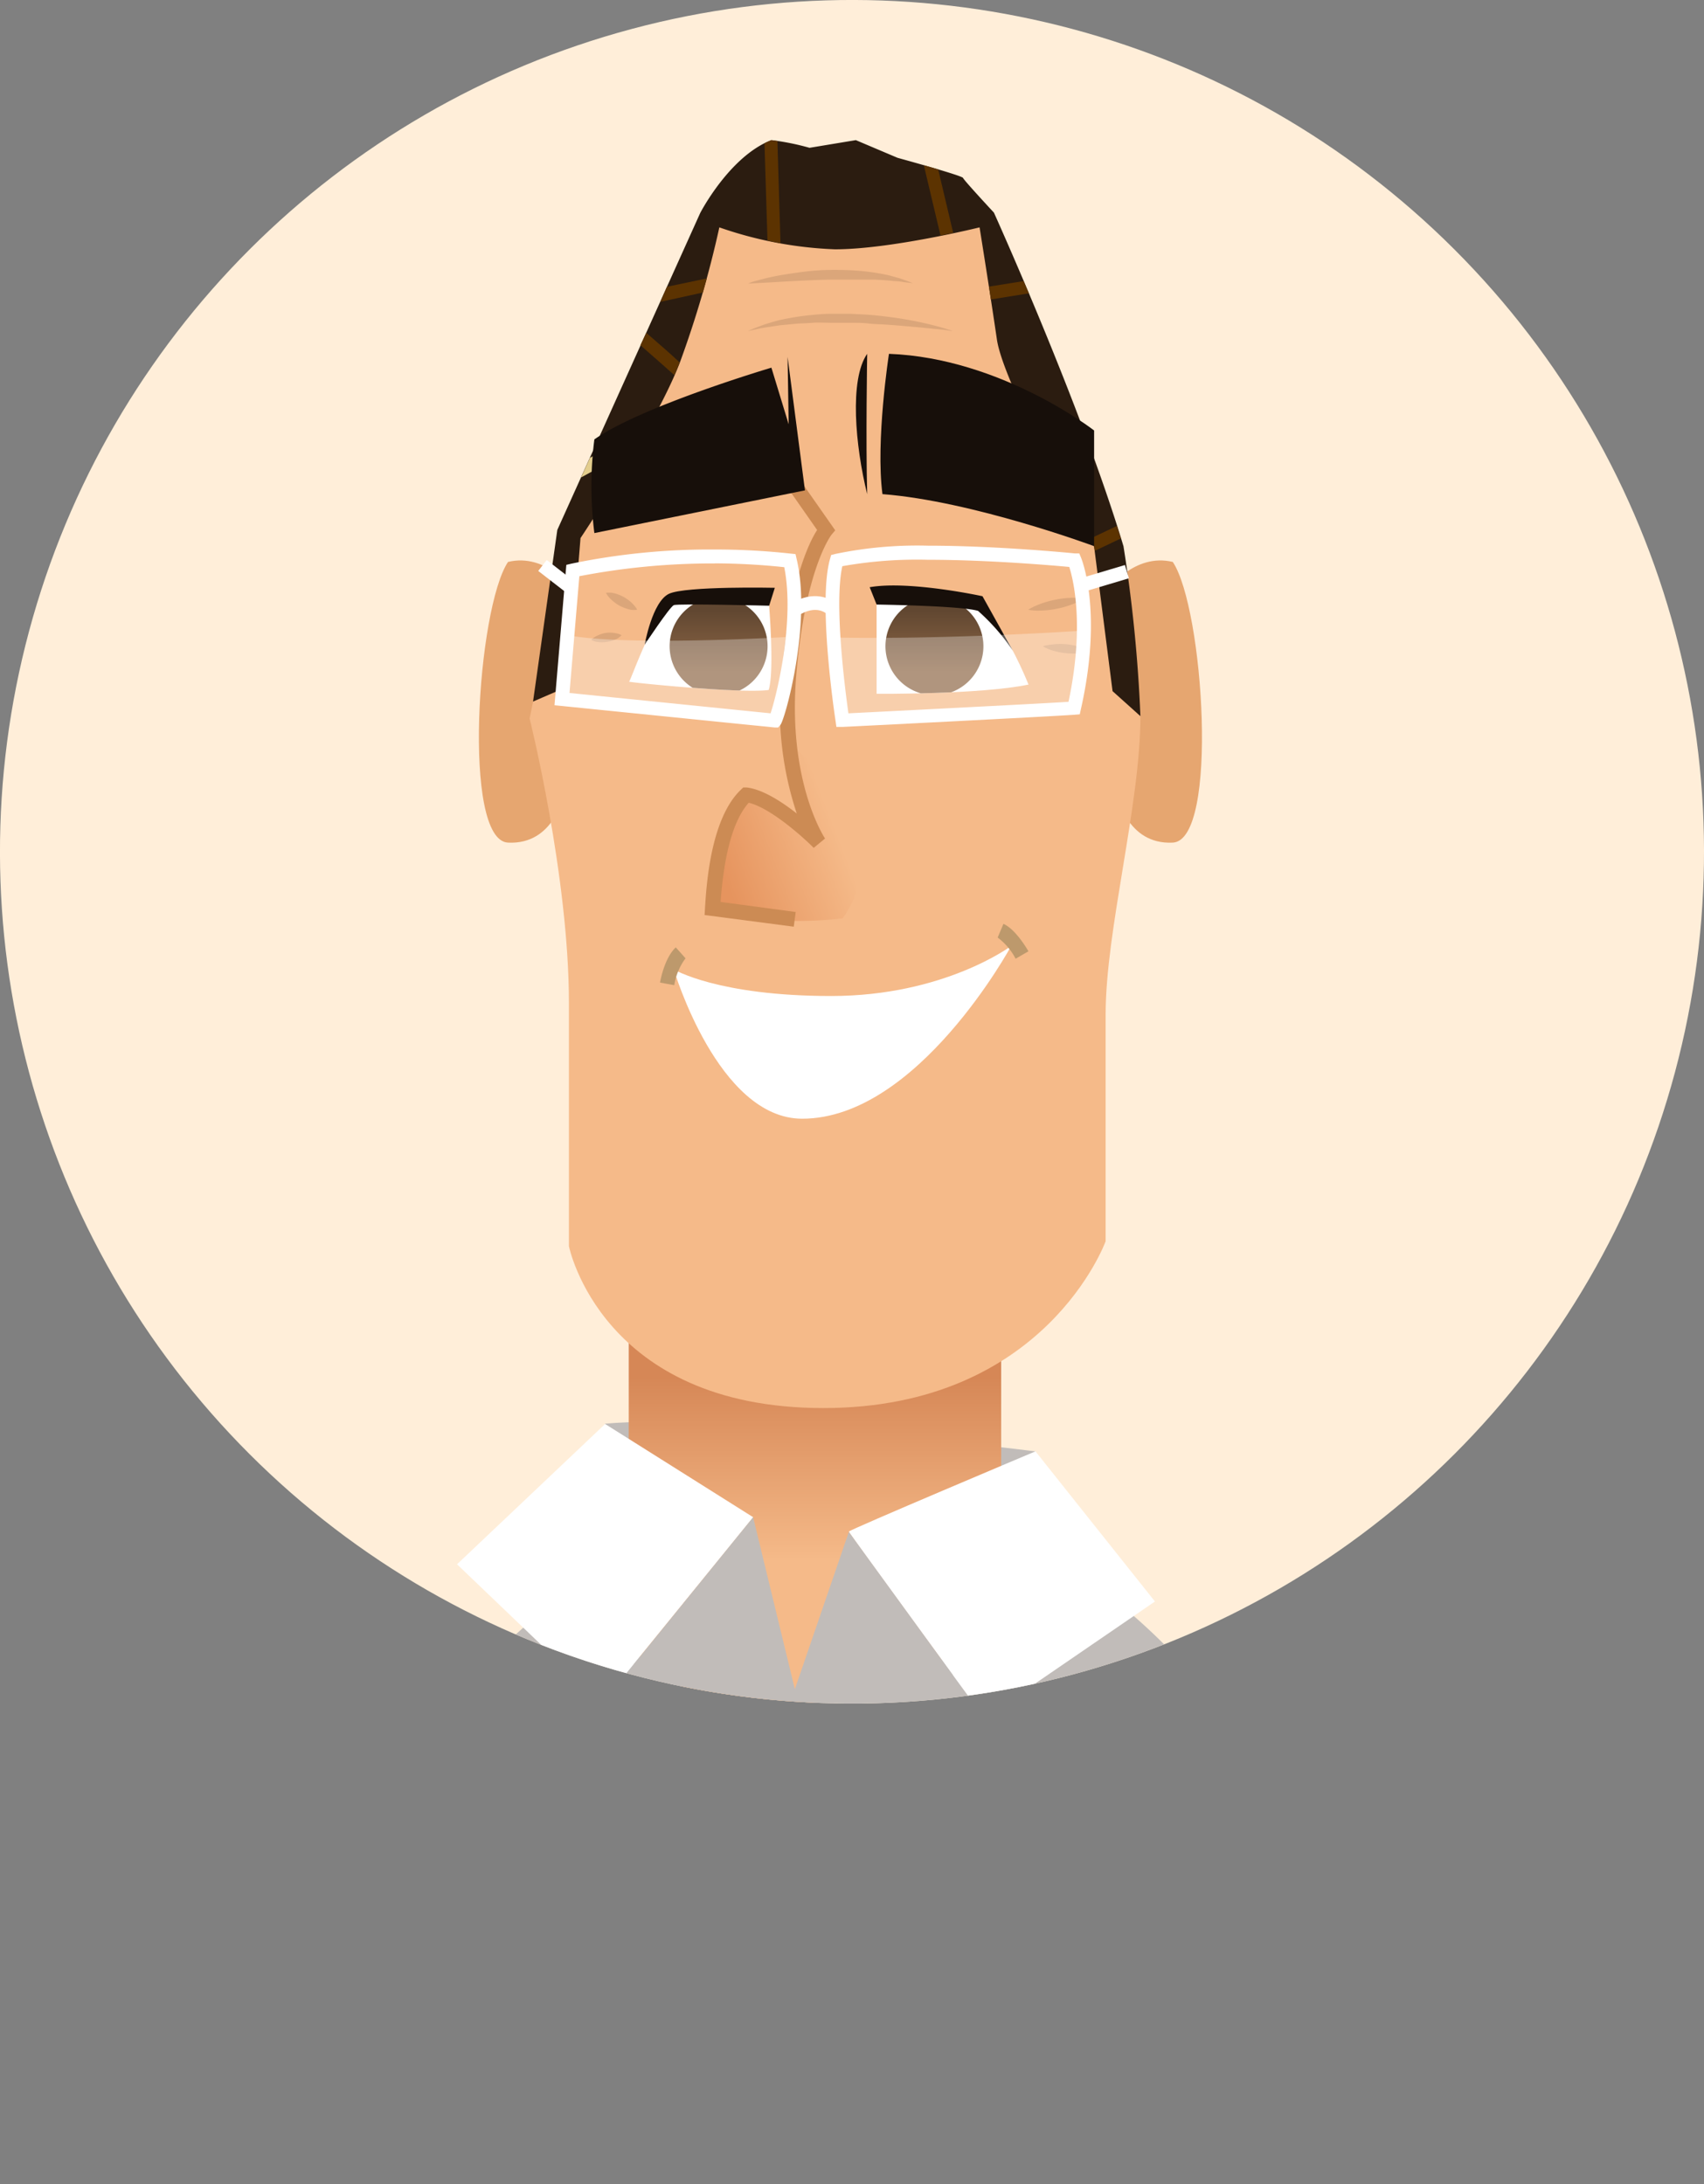 <svg xmlns="http://www.w3.org/2000/svg" xmlns:xlink="http://www.w3.org/1999/xlink" viewBox="0 0 204.24 261.85"><rect x="0" y="0" width="204.24" height="261.85" fill="#808080" stroke="none"/><defs><style>.cls-1{fill:none;}.cls-2{fill:#ffeed9;}.cls-3{clip-path:url(#clip-path);}.cls-4{fill:#e6a670;}.cls-5{fill:#c1bcb9;}.cls-6{fill:url(#linear-gradient);}.cls-21,.cls-7{fill:#fff;}.cls-8{fill:#f5ba89;}.cls-9{fill:url(#_ÂÁ_Ï_ÌÌ_È_ËÂÌÚ_52);}.cls-10{fill:#2b1c10;}.cls-11{fill:#5c3301;}.cls-12{fill:#e3cd8d;}.cls-13{fill:#bd996c;}.cls-14{clip-path:url(#clip-path-2);}.cls-15{fill:url(#linear-gradient-2);}.cls-16{clip-path:url(#clip-path-3);}.cls-17{fill:url(#linear-gradient-3);}.cls-18{fill:#170f0a;}.cls-19{fill:#cc8b54;}.cls-20{fill:#dba67a;}.cls-21{opacity:0.3;}</style><clipPath id="clip-path"><path class="cls-1" d="M0,102.12A102.12,102.12,0,1,0,102.12,0,102.12,102.12,0,0,0,0,102.12Z"/></clipPath><linearGradient id="linear-gradient" x1="106.52" y1="187.08" x2="106.52" y2="165.06" gradientTransform="matrix(-1, 0, 0, 1, 204.24, 0)" gradientUnits="userSpaceOnUse"><stop offset="0" stop-color="#f5ba89"/><stop offset="1" stop-color="#d68756"/></linearGradient><linearGradient id="_ÂÁ_Ï_ÌÌ_È_ËÂÌÚ_52" x1="117.88" y1="104.05" x2="102.45" y2="98.06" gradientTransform="matrix(-1, 0, 0, 1, 204.24, 0)" gradientUnits="userSpaceOnUse"><stop offset="0" stop-color="#e6945e"/><stop offset="0.88" stop-color="#f5ba89"/></linearGradient><clipPath id="clip-path-2"><path class="cls-1" d="M105.07,71.77V83.18s12.48.09,18.21-1.11c-2.77-6.75-5.73-9.89-5.73-9.89Z"/></clipPath><linearGradient id="linear-gradient-2" x1="92.28" y1="73.2" x2="92.28" y2="80.59" gradientTransform="matrix(-1, 0, 0, 1, 204.24, 0)" gradientUnits="userSpaceOnUse"><stop offset="0" stop-color="#614731"/><stop offset="1" stop-color="#8f6847"/></linearGradient><clipPath id="clip-path-3"><path class="cls-1" d="M92.13,71.9s.74,8.51,0,10.82c-3.33.46-16.92-.93-16.73-1s2.77-7.77,5.08-9.43A60.61,60.61,0,0,1,92.13,71.9Z"/></clipPath><linearGradient id="linear-gradient-3" x1="118.14" y1="73.19" x2="118.14" y2="80.59" xlink:href="#linear-gradient-2"/></defs><title>Fichier 68</title><g id="Calque_2" data-name="Calque 2"><g id="Characters"><circle class="cls-2" cx="102.12" cy="102.12" r="102.12" transform="translate(-42.3 102.12) rotate(-45)"/><g class="cls-3"><path class="cls-4" d="M132.8,70.7s3.15-4.44,7.77-3.33c3.7,5.55,5.54,33.37,0,33.65s-6.66-5.73-6.66-5.73Z"/><path class="cls-4" d="M68.66,70.7s-3.14-4.44-7.77-3.33c-3.69,5.55-5.53,33.37,0,33.65s6.66-5.73,6.66-5.73Z"/><path class="cls-5" d="M163.68,254.09V230.17s-15.47-28.4-32.54-40.14c-13.46,4.33-23.67,12.48-35.87,12.48S68.66,190,68.66,190,42.4,211.48,35,227.61c-2.21,16.87,0,23.15,0,23.15s31.8,11.09,62.31,11.09S163.68,254.09,163.68,254.09Z"/><path class="cls-5" d="M124.11,174l-.77-.09c-5.33-.66-36.95-4.42-50.81-3.23.93,10.9,0,16.73,0,16.73h43.82Z"/><path class="cls-6" d="M120,160.92v29.21s-4.62,14.05-24.77,14.05-19.87-8.69-19.87-8.69V159.81c1.38-.19,11.95,7.58,22,7.58S120,160.92,120,160.92Z"/><path class="cls-7" d="M138.43,192,124.11,174s-22.37,9.43-22.37,9.62S118,206,118,206Z"/><polygon class="cls-7" points="90.28 181.9 72.16 204.18 54.78 187.54 72.53 170.72 90.28 181.9"/><path class="cls-5" d="M101.74,183.66l-6.47,18.85-5-20.61L76,199.48s4.68,4.7,19.1,4.7,19.09-3.39,19.09-3.39Z"/><path class="cls-8" d="M117.83,26.24l15.6,39.46s3.26,17.2,3.26,20.16c0,10.61-4.17,25.64-4.17,35.75v27.2s-7.2,20-33.83,20-30.5-19.41-30.5-19.41V120.25c0-15.26-4.71-34.11-4.71-34.11l4.71-23L85.11,26.24s8-4.44,16.36-4.44S117.83,26.24,117.83,26.24Z"/><path class="cls-9" d="M101,110.1s-8.9,1.23-15.57-1.2c.25-8.53,4-13.61,4-13.61l8.4,5.41L94.68,89.09S108.08,100.33,101,110.1Z"/><path class="cls-7" d="M105.07,71.77V83.18s12.48.09,18.21-1.11c-2.77-6.75-5.73-9.89-5.73-9.89Z"/><path class="cls-7" d="M92.13,71.9s.74,8.51,0,10.82c-3.33.46-16.92-.93-16.73-1s2.77-7.77,5.08-9.43A60.61,60.61,0,0,1,92.13,71.9Z"/><path class="cls-10" d="M136.69,85.86l-3.34-3-2.21-17.33s-10.82-19.14-11.65-24.82-2.08-13.45-2.08-13.45-10.67,2.63-17.33,2.63a47.35,47.35,0,0,1-13.86-2.63A125,125,0,0,1,81.5,43.43c-2.91,7.63-11.92,21.08-11.92,21.08L68.14,82.27l-4.25,1.84L66.8,63.53l17.13-38s3.5-6.79,8.53-8.73a30,30,0,0,1,4.57.92l5.55-.92,5,2.12s7.76,2.13,7.85,2.41,3.7,4.16,3.7,4.16,10.45,23.11,15.53,40A175.32,175.32,0,0,1,136.69,85.86Z"/><path class="cls-11" d="M118.54,34.36l4.15-.66c.2.47.41,1,.63,1.47l-4.55.73C118.7,35.38,118.62,34.87,118.54,34.36Z"/><path class="cls-12" d="M76.42,53.51l-3.6,2-3.17,1.73,1.06-2.35,7.16-3.92C77.39,51.8,76.91,52.66,76.42,53.51Z"/><path class="cls-11" d="M134.35,64.55c-1.26.61-2.3,1.1-3.14,1.49l-.07-.56-.5-.89,3.24-1.54C134,63.56,134.2,64.06,134.35,64.55Z"/><path class="cls-11" d="M91.63,17.18a8.75,8.75,0,0,1,.83-.37l.72.1.37,12.25c-.54-.1-1.06-.21-1.56-.32Z"/><path class="cls-11" d="M114.25,27.92l-1.52.32-2-8.43,1.72.5Z"/><path class="cls-11" d="M77.46,39.9c1.65,1.43,3,2.6,4,3.55-.18.49-.4,1-.63,1.53-1.22-1.09-2.64-2.34-4.07-3.59Z"/><path class="cls-11" d="M79.94,34.38l4.78-1c-.15.54-.31,1.1-.47,1.69l-5.1,1.12Z"/><path class="cls-7" d="M121.2,113.41s-8,6-21.58,6-18.86-3.19-18.86-3.19,5.29,17.9,15.39,17.9C110,134.12,121.2,113.41,121.2,113.41Z"/><path class="cls-13" d="M121.73,114.94l1.54-.89c-.26-.45-1.61-2.69-3-3.29l-.69,1.64A7.47,7.47,0,0,1,121.73,114.94Z"/><path class="cls-13" d="M80.82,118.11a7.19,7.19,0,0,1,1.35-3.22L81,113.58c-1.34,1.24-1.84,3.92-1.89,4.22Z"/><g class="cls-14"><path class="cls-15" d="M112,71.61a5.87,5.87,0,1,0,5.87,5.87A5.87,5.87,0,0,0,112,71.61Z"/></g><g class="cls-16"><path class="cls-17" d="M86.09,71.61A5.87,5.87,0,1,0,92,77.48,5.86,5.86,0,0,0,86.09,71.61Z"/></g><path class="cls-18" d="M121.39,78l-3.63-6.52S109,69.57,104.24,70.4l.83,2.08s10.19.14,12.16.76A25.08,25.08,0,0,1,121.39,78Z"/><path class="cls-18" d="M92.19,72.62l.68-2.15s-10.68-.23-12.69.72-2.91,6.1-2.91,6.1,3-4.53,3.49-4.74S92.19,72.62,92.19,72.62Z"/><path class="cls-18" d="M106.55,42.42s-1.62,10.44-.78,16.82c10.81.83,25.37,6.24,25.37,6.24V51.61S120,42.92,106.55,42.42Z"/><path class="cls-18" d="M103.94,42.42s-.18,10.44,0,16.82C102.51,53.48,101.79,45.49,103.94,42.42Z"/><path class="cls-19" d="M95.14,111.1l.23-1.76-9-1.21c.42-5.86,1.56-9.86,3.37-11.89,2.6.62,6.46,4.07,7.79,5.41l1.36-1.12c-.05-.07-4.52-6.8-3.45-19.59s4.2-16.8,4.23-16.84l.44-.52-4.69-6.7L94,57.9l3.94,5.64c-1,1.54-3.33,6.37-4.24,17.25A39.67,39.67,0,0,0,95.5,97.53c-1.82-1.43-4.1-2.9-6-3.12l-.42,0-.3.29c-3.6,3.45-4.1,11.37-4.27,14l-.06,1Z"/><path class="cls-18" d="M94.4,42.79l2.08,16L71.24,63.91a44.9,44.9,0,0,1,0-11.23c5.68-4,21.22-8.6,21.22-8.6l2.07,6.79Z"/><path class="cls-20" d="M114.18,39.69s-.37-.14-1-.33-1.59-.45-2.74-.7-2.48-.49-3.93-.67c-.72-.09-1.48-.18-2.24-.24s-1.55-.08-2.33-.13H99.59c-.77,0-1.53.07-2.26.14a31.58,31.58,0,0,0-4,.64c-.57.15-1.09.31-1.54.45s-.84.31-1.16.42c-.64.26-1,.42-1,.42l1-.21a11,11,0,0,1,1.19-.23L93.48,39l1.85-.18c.65-.06,1.35-.06,2.06-.12s1.46,0,2.21,0l2.29,0c.76,0,1.53,0,2.29.09s1.49.08,2.21.14c1.44.1,2.78.23,3.94.33l2.79.28Z"/><path class="cls-20" d="M89.68,34l3.11-.17c1.85-.11,4.31-.25,6.76-.31l1.83,0c.6,0,1.2,0,1.77,0s1.14,0,1.66,0l1.48.09c.46.05.88.09,1.26.11s.7.1,1,.13l.85.1s-.28-.12-.8-.31c-.26-.09-.57-.22-.94-.32s-.78-.22-1.24-.34a27.11,27.11,0,0,0-3.18-.49c-1.17-.11-2.43-.14-3.68-.13s-2.51.12-3.67.28-2.24.32-3.16.51-1.67.4-2.2.54S89.68,34,89.68,34Z"/><path class="cls-20" d="M123.24,73.1a6.22,6.22,0,0,0,1.11.11,11.71,11.71,0,0,0,4.57-.92,5.62,5.62,0,0,0,1-.52,5.59,5.59,0,0,0-1.1-.1,10.65,10.65,0,0,0-2.33.23,11.23,11.23,0,0,0-2.24.68A6.43,6.43,0,0,0,123.24,73.1Z"/><path class="cls-20" d="M125,77.48a4.14,4.14,0,0,0,.84.4,7.8,7.8,0,0,0,1.88.42,8.08,8.08,0,0,0,1.93,0,3.8,3.8,0,0,0,.89-.24,3.88,3.88,0,0,0-.83-.4,7.91,7.91,0,0,0-1.88-.42,8,8,0,0,0-1.93.06A4.15,4.15,0,0,0,125,77.48Z"/><path class="cls-20" d="M76.37,73.1a2.71,2.71,0,0,0-.43-.6,4.68,4.68,0,0,0-1.17-.92,4.6,4.6,0,0,0-1.4-.51,2.92,2.92,0,0,0-.74,0,2.63,2.63,0,0,0,.43.61,5,5,0,0,0,1.17.92,5.2,5.2,0,0,0,1.4.51A2.63,2.63,0,0,0,76.37,73.1Z"/><path class="cls-20" d="M74.5,76.15a2.21,2.21,0,0,0-.62-.22,3.59,3.59,0,0,0-1.28-.05,3.75,3.75,0,0,0-1.21.43,2.28,2.28,0,0,0-.52.4,2.25,2.25,0,0,0,.61.23,3.91,3.91,0,0,0,1.29,0A3.53,3.53,0,0,0,74,76.55,2.28,2.28,0,0,0,74.5,76.15Z"/><path class="cls-7" d="M95.66,73.81c2.19-1.39,3.39-.27,3.52-.13l1.21-1.14c-.74-.81-2.88-1.87-5.62-.14Z"/><rect class="cls-7" x="65.91" y="66.94" width="1.66" height="4.35" transform="translate(-28.77 79.55) rotate(-52.23)"/><rect class="cls-7" x="129.42" y="68.53" width="5.77" height="1.66" transform="translate(-14.31 40.74) rotate(-16.62)"/><path class="cls-21" d="M129.89,75.6s-16,1.11-30.11.83c.51,4.41,1.2,10,1.2,10l27.78-1.46A58.15,58.15,0,0,0,129.89,75.6Z"/><path class="cls-21" d="M95,76.33s-19.55,1.21-27-.18c-.27,3.26-.64,7.66-.64,7.66l25.51,2.58A39.07,39.07,0,0,0,95,76.33Z"/><path class="cls-7" d="M100.16,86.51C100.07,85.93,98,72.2,99.49,67l.13-.46.46-.12a48.14,48.14,0,0,1,11.14-1c8.39,0,17.55.92,17.64.93l.5,0,.19.45c.11.26,2.66,6.51,0,18.24l-.13.6-.62.05c-3.41.24-27.55,1.45-27.8,1.46l-.75,0Zm28-18.54c-2.06-.19-9.79-.86-16.95-.86a51.07,51.07,0,0,0-10.25.77c-1,4.52.33,14.79.73,17.64,3.92-.2,21.9-1.1,26.38-1.38C130,75.07,128.66,69.53,128.17,68Z"/><path class="cls-7" d="M66.46,84.55l1.42-16.83.59-.14a81.54,81.54,0,0,1,17.18-1.7,82.42,82.42,0,0,1,9.12.49l.58.06.13.57c1.82,7.61-1.34,19.13-1.93,19.89l-.28.33h-.4Zm19.19-17a84.07,84.07,0,0,0-16.21,1.53l-1.18,14,24.1,2.44C93.1,83.32,95.28,74.43,94,68A81.27,81.27,0,0,0,85.65,67.54Z"/></g></g></g></svg>